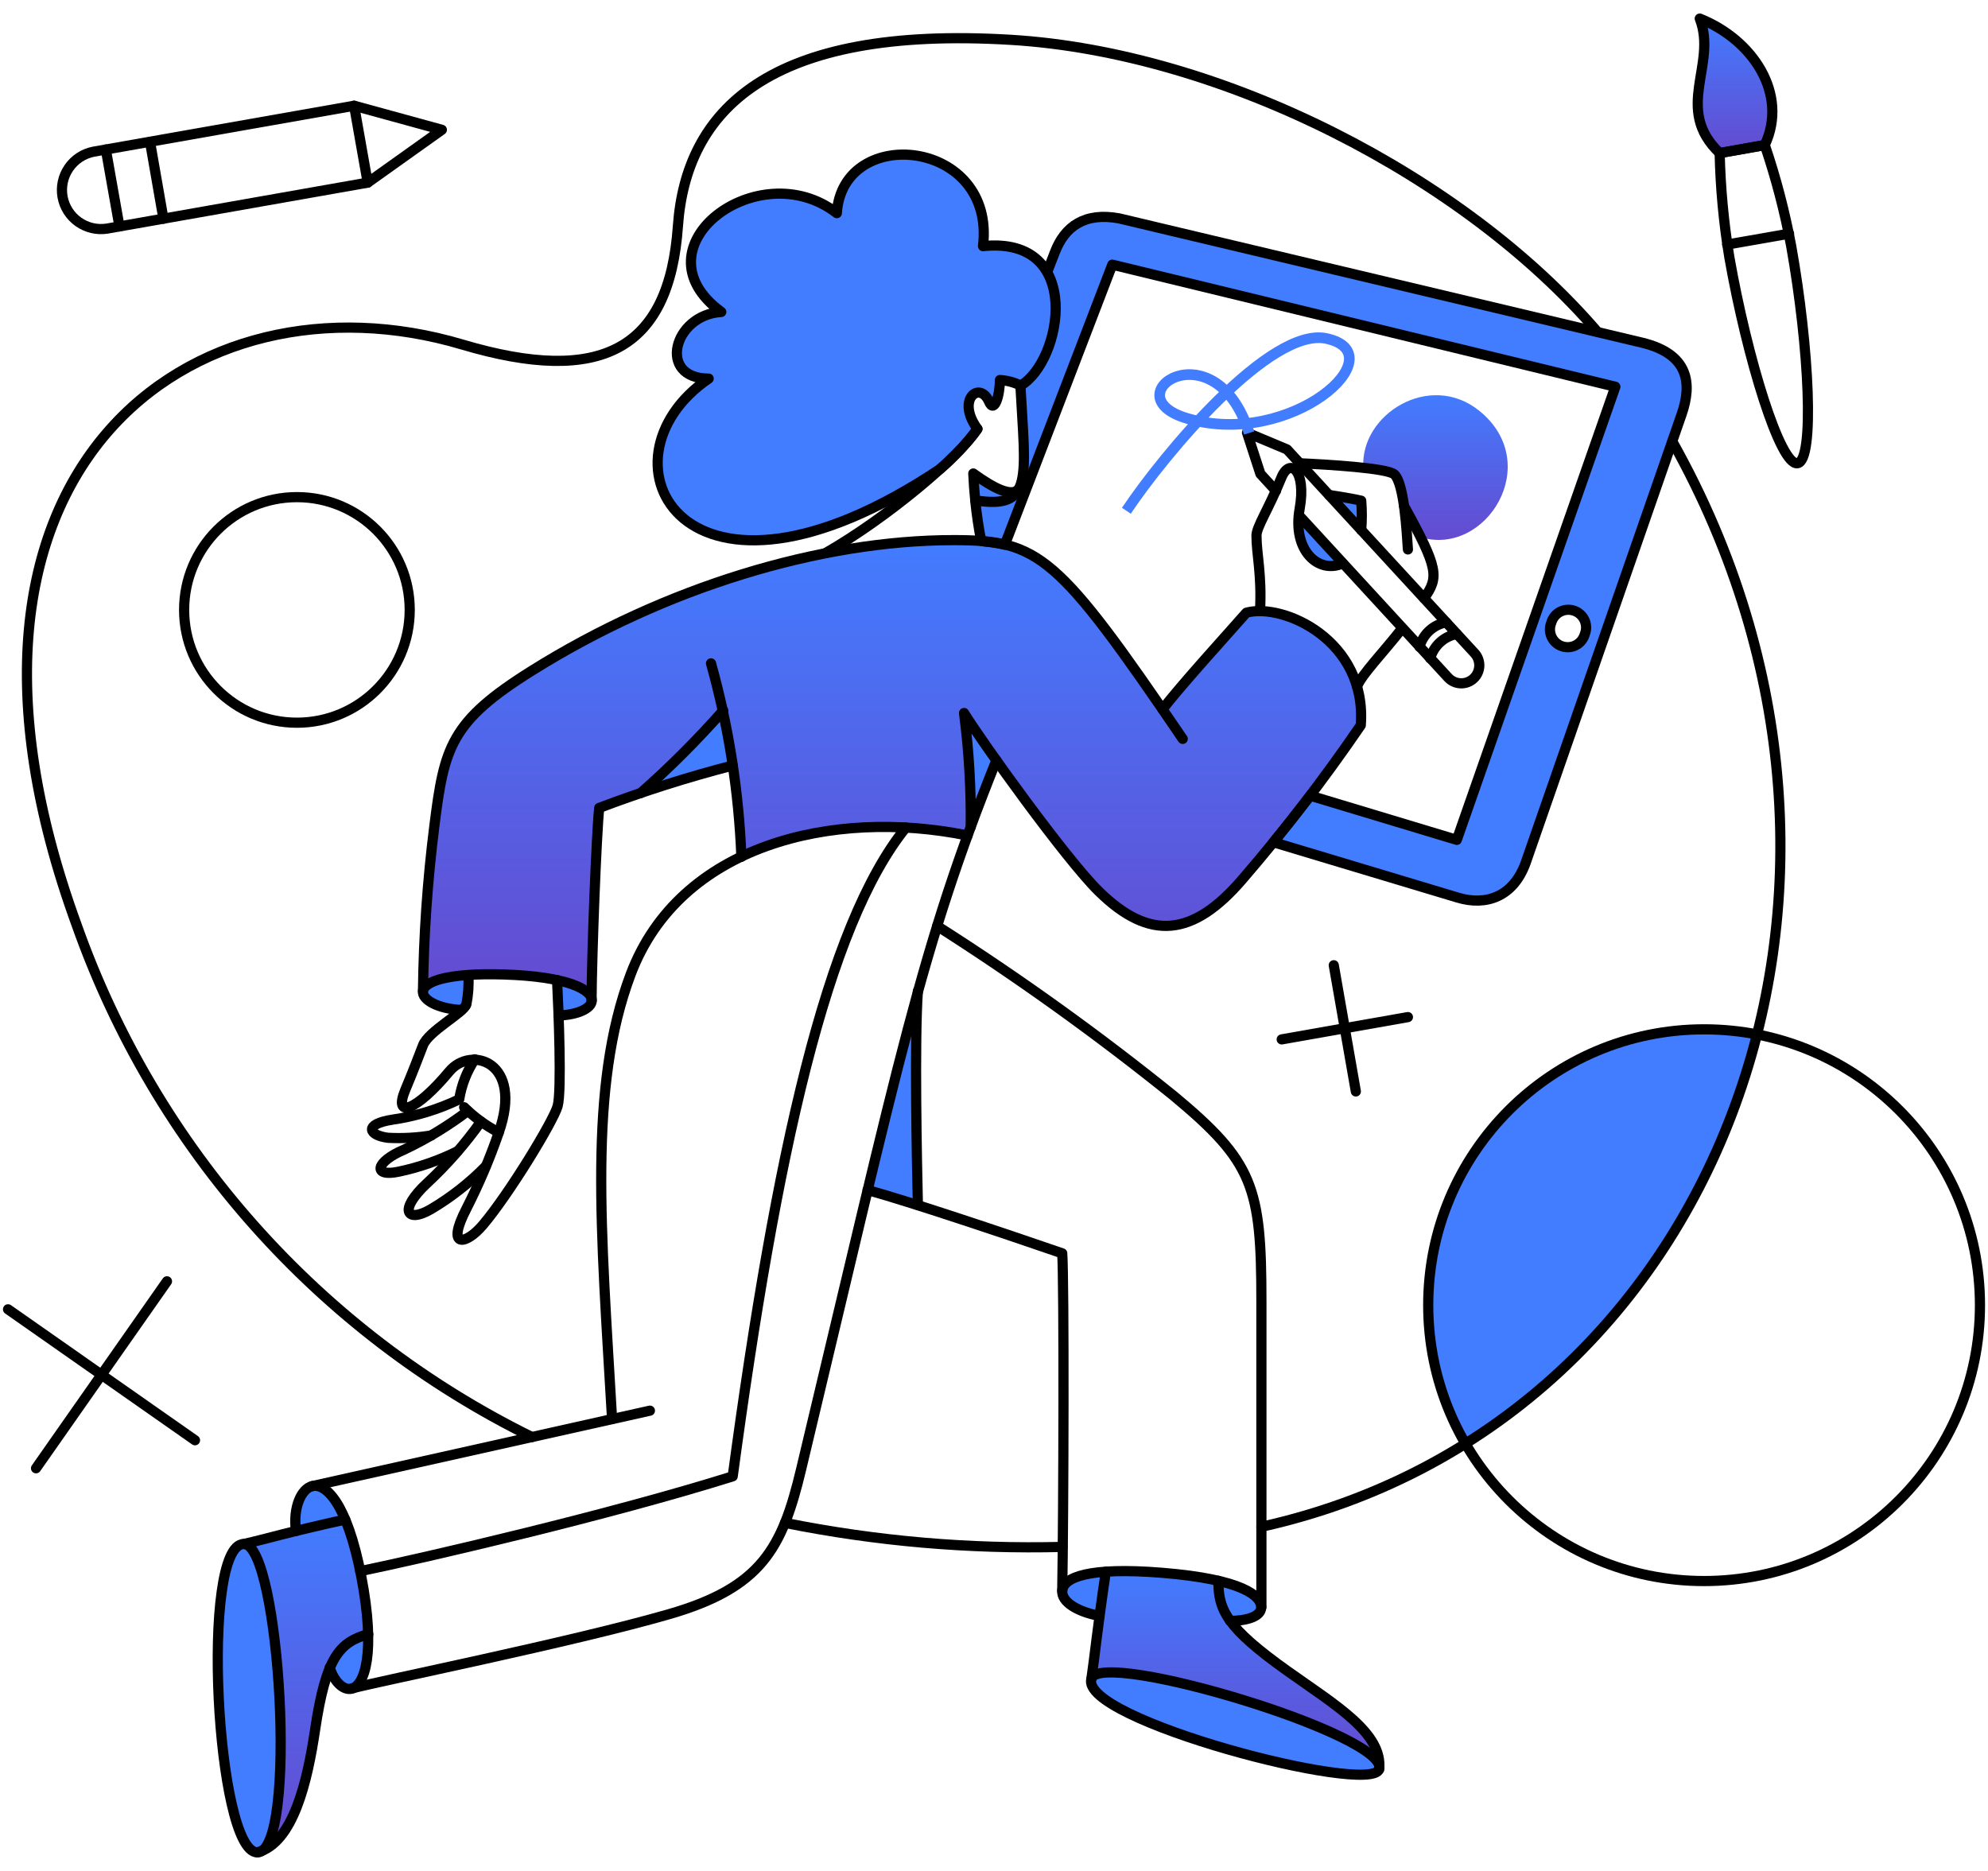 <svg xmlns="http://www.w3.org/2000/svg" width="136" height="128" viewBox="0 0 136 128" fill="none"><g clip-path="url(#clip0_1862_63045)"><path d="M85.252 41.93C84.213 43.104 80.637 47.042 79.519 48.541C72.324 38.078 70.908 36.968 65.219 36.968C55.219 37.02 44.811 40.646 36.392 45.883C30.807 49.362 30.348 51.104 29.701 56.5C29.219 60.254 28.958 64.033 28.92 67.818C29.17 66.02 40.454 66.393 40.454 68.465C40.481 65.052 40.791 57.093 40.98 55.285C41.722 55.016 42.72 54.651 43.813 54.274C45.813 52.51 47.701 50.622 49.465 48.621C50.147 51.915 50.562 55.258 50.706 58.617C55.335 56.397 61.089 56.122 66.179 57.161C66.247 56.972 66.328 56.769 66.392 56.581C66.422 53.974 66.269 51.368 65.934 48.783C67.432 51.16 73.026 58.88 75.164 60.978C78.643 64.405 81.625 64.094 84.984 60.169C87.886 56.811 90.593 53.288 93.09 49.62C93.55 44.557 88.475 41.088 85.252 41.93Z" fill="url(#paint0_linear_1862_63045)"></path><path d="M84.147 110.904C83.556 110.118 83.268 109.146 83.337 108.165C80.811 107.632 78.227 107.419 75.648 107.531C75.174 110.513 74.887 113.333 74.663 114.844C75.284 112.848 93.954 118.379 94.359 120.834C94.459 117.293 86.845 114.449 84.147 110.904Z" fill="url(#paint1_linear_1862_63045)"></path><path d="M117.642 10.472C114.472 7.45 117.507 4.428 116.279 1.272C119.908 2.715 122.363 6.425 120.731 9.919L117.642 10.472Z" fill="url(#paint2_linear_1862_63045)"></path><path d="M23.617 103.958C20.2 104.675 18.15 105.289 16.683 105.617C19.044 105.617 20.285 124.908 17.937 126.608C21.407 125.148 21.158 117.34 22.552 114.089C22.756 113.513 23.106 112.999 23.567 112.597C24.027 112.195 24.584 111.919 25.183 111.796C25.092 109.116 24.563 106.468 23.617 103.958Z" fill="url(#paint3_linear_1862_63045)"></path><path d="M101.198 28.104C97.812 25.366 93.037 28.347 93.266 32.003C93.999 32.019 94.722 32.175 95.396 32.461C95.796 33.118 96.023 33.865 96.057 34.633C96.516 35.47 96.88 36.158 97.177 36.751C101.67 38.114 105.65 31.696 101.198 28.104Z" fill="url(#paint4_linear_1862_63045)"></path><path d="M112.355 23.45L76.553 14.94C74.206 14.508 72.843 15.493 72.169 17.246L69.537 24.022C70.296 30.092 70.224 32.879 69.66 33.569C69.174 34.163 68.054 34.446 66.705 34.244C66.843 35.183 67.027 36.115 67.258 37.036C67.758 37.079 68.254 37.155 68.742 37.266L76.094 18.108L110.507 26.458L99.661 57.458L89.638 54.436C88.869 55.434 88.033 56.5 87.116 57.62L99.729 61.41C101.658 61.991 103.52 61.37 104.369 59.036L115.04 28.346C115.768 26.242 115.553 24.232 112.355 23.45ZM108.416 43.388C108.372 43.547 108.296 43.696 108.193 43.825C108.089 43.953 107.96 44.06 107.814 44.137C107.668 44.214 107.508 44.261 107.343 44.274C107.178 44.287 107.012 44.266 106.856 44.213C106.699 44.16 106.556 44.075 106.433 43.964C106.31 43.853 106.212 43.718 106.143 43.568C106.074 43.418 106.037 43.255 106.034 43.09C106.03 42.924 106.061 42.76 106.123 42.607C106.167 42.447 106.243 42.299 106.347 42.17C106.45 42.041 106.579 41.935 106.725 41.858C106.871 41.78 107.032 41.734 107.197 41.721C107.361 41.708 107.527 41.728 107.684 41.782C107.84 41.835 107.984 41.92 108.107 42.031C108.229 42.142 108.328 42.276 108.397 42.427C108.465 42.577 108.502 42.74 108.506 42.905C108.509 43.071 108.479 43.235 108.416 43.388Z" fill="#427CFF"></path><path d="M88.856 35.293L91.851 38.571C90.299 39.246 88.6 37.872 88.856 35.293Z" fill="#427CFF"></path><path d="M93.12 34.267C92.742 34.173 91.906 34.025 90.919 33.876L93.12 36.277C93.174 35.608 93.174 34.936 93.12 34.267Z" fill="#427CFF"></path><path d="M83.353 108.153C85.673 108.693 86.293 109.421 86.293 109.961C86.293 110.649 85.157 110.891 84.163 110.891C83.576 110.104 83.289 109.134 83.353 108.153Z" fill="#427CFF"></path><path d="M75.65 107.533C75.474 108.72 75.326 109.705 75.218 110.555C73.626 110.245 72.609 109.57 72.668 108.828C72.718 108.207 73.559 107.682 75.65 107.533Z" fill="#427CFF"></path><path d="M21.339 101.678C21.961 101.52 22.823 102.069 23.619 103.971C22.199 104.281 21.123 104.539 20.246 104.752C20.03 103.094 20.625 101.858 21.339 101.678Z" fill="#427CFF"></path><path d="M25.184 111.795C24.588 111.925 24.034 112.204 23.575 112.605C23.115 113.005 22.764 113.516 22.553 114.089C22.837 114.977 23.596 115.916 24.291 115.421C24.797 115.06 25.232 113.937 25.184 111.795Z" fill="#427CFF"></path><path d="M62.781 67.926C62.538 71.366 62.713 79.555 62.781 82.442C61.432 82.01 60.245 81.646 59.354 81.403C60.676 75.966 61.728 71.69 62.781 67.926Z" fill="#427CFF"></path><path d="M28.934 67.792C28.853 68.385 29.96 69.006 31.561 69.087C31.706 68.977 31.821 68.833 31.899 68.668C32.023 68.019 32.068 67.359 32.033 66.699C29.892 66.847 29.002 67.319 28.934 67.792Z" fill="#427CFF"></path><path d="M40.453 68.314C40.334 67.865 39.626 67.382 38.097 67.076C38.137 67.67 38.164 68.533 38.205 69.49C39.098 69.462 40.666 69.122 40.453 68.314Z" fill="#427CFF"></path><path d="M49.479 48.608C49.722 49.768 49.951 51.049 50.14 52.371C48.01 52.894 45.907 53.525 43.84 54.259C45.83 52.488 47.713 50.601 49.479 48.608Z" fill="#427CFF"></path><path d="M68.162 52.034C67.528 53.626 66.948 55.123 66.408 56.578C66.438 53.971 66.284 51.366 65.95 48.781C66.327 49.39 67.148 50.604 68.162 52.034Z" fill="#427CFF"></path><path d="M85.839 116.554C80.672 114.895 75.009 113.759 74.665 114.843C74.209 116.294 79.384 118.398 84.543 119.832C89.016 121.076 93.481 121.816 94.245 121.188C95.717 119.981 87.668 117.141 85.839 116.554Z" fill="#427CFF"></path><path d="M19.069 115.191C18.738 110.267 17.843 105.632 16.672 105.632C15.246 105.625 14.755 110.361 14.926 115.347C15.117 120.885 16.126 126.73 17.589 126.73C19.65 126.271 19.21 117.28 19.069 115.191Z" fill="#427CFF"></path><path d="M120.193 70.773C116.636 70.077 112.954 70.419 109.587 71.76C106.22 73.102 103.31 75.385 101.207 78.336C99.103 81.288 97.895 84.784 97.726 88.404C97.558 92.024 98.435 95.617 100.255 98.751C110.305 92.465 117.239 82.375 120.193 70.773Z" fill="#427CFF"></path><path d="M66.598 32.392C68.001 33.404 69.296 34.065 69.728 33.431C69.309 34.267 68.433 34.51 66.733 34.24C66.665 33.62 66.625 32.999 66.598 32.392Z" fill="#427CFF"></path><path d="M71.319 18.174C70.564 17.216 69.255 16.636 67.245 16.852C68.135 9.5 57.654 8.448 57.249 14.599C51.894 10.431 43.287 16.893 49.344 21.344C46.052 21.547 44.96 25.904 48.48 25.904C40.359 31.448 46.754 43.792 64.318 32.081C65.264 31.267 66.115 30.349 66.854 29.342C65.356 27.305 67.029 26.024 67.65 27.481C68.001 28.317 68.392 27.036 68.392 25.997C68.886 26.026 69.369 26.155 69.812 26.375C71.835 25.202 73.183 20.521 71.319 18.174Z" fill="#427CFF"></path><path d="M117.643 10.471C114.473 7.45 117.508 4.428 116.281 1.271C119.909 2.715 122.365 6.424 120.732 9.918L117.643 10.471Z" stroke="black" stroke-width="0.696" stroke-linecap="round" stroke-linejoin="round"></path><path d="M67.258 37.036C67.757 37.078 68.253 37.155 68.742 37.265L76.094 18.107L110.507 26.458L99.661 57.458L89.638 54.436C88.869 55.434 88.033 56.5 87.115 57.62L99.728 61.41C101.658 61.99 103.519 61.37 104.369 59.036L115.04 28.346C115.768 26.242 115.552 24.232 112.355 23.449L76.553 14.939C74.205 14.508 72.843 15.492 72.168 17.246L71.623 18.649M108.416 43.388C108.372 43.547 108.296 43.696 108.192 43.824C108.089 43.953 107.96 44.06 107.814 44.137C107.668 44.214 107.507 44.261 107.343 44.274C107.178 44.287 107.012 44.266 106.855 44.213C106.699 44.16 106.555 44.075 106.432 43.964C106.309 43.853 106.212 43.718 106.143 43.568C106.074 43.417 106.037 43.254 106.033 43.089C106.03 42.924 106.06 42.76 106.123 42.607C106.167 42.447 106.243 42.299 106.346 42.17C106.45 42.041 106.579 41.935 106.725 41.857C106.871 41.78 107.032 41.733 107.196 41.72C107.361 41.707 107.527 41.728 107.683 41.781C107.84 41.835 107.984 41.919 108.106 42.03C108.229 42.141 108.327 42.276 108.396 42.426C108.465 42.577 108.502 42.74 108.506 42.905C108.509 43.07 108.479 43.234 108.416 43.388Z" stroke="black" stroke-width="0.696" stroke-linejoin="round"></path><path d="M2.465 100.45L11.423 87.661" stroke="black" stroke-width="0.696" stroke-linecap="round" stroke-linejoin="round"></path><path d="M0.55 89.576L13.339 98.533" stroke="black" stroke-width="0.696" stroke-linecap="round" stroke-linejoin="round"></path><path d="M87.682 71.109L96.316 69.584" stroke="black" stroke-width="0.696" stroke-linecap="round" stroke-linejoin="round"></path><path d="M91.244 66.036L92.754 74.67" stroke="black" stroke-width="0.696" stroke-linecap="round" stroke-linejoin="round"></path><path d="M116.577 108.166C127 108.166 135.45 99.716 135.45 89.294C135.45 78.871 127 70.421 116.577 70.421C106.155 70.421 97.705 78.871 97.705 89.294C97.705 99.716 106.155 108.166 116.577 108.166Z" stroke="black" stroke-width="0.696" stroke-linecap="round" stroke-linejoin="round"></path><path d="M20.313 49.443C24.574 49.443 28.029 45.988 28.029 41.727C28.029 37.465 24.574 34.011 20.313 34.011C16.051 34.011 12.596 37.465 12.596 41.727C12.596 45.988 16.051 49.443 20.313 49.443Z" stroke="black" stroke-width="0.696" stroke-linecap="round" stroke-linejoin="round"></path><path d="M53.701 104.186C59.947 105.441 66.313 105.993 72.681 105.831" stroke="black" stroke-width="0.696" stroke-linecap="round" stroke-linejoin="round"></path><path d="M86.292 104.456C117.478 97.537 131.567 60.803 114.406 30.203M36.393 98.317C21.838 91.149 10.661 78.577 5.245 63.284C-6.168 31.987 13.3 18.123 31.617 23.569C41.154 26.404 45.782 23.92 46.376 15.475C46.929 7.61 52.514 1.712 69.187 2.727C83.636 3.608 100.175 12.092 109.278 22.698" stroke="black" stroke-width="0.696" stroke-linecap="round" stroke-linejoin="round"></path><path d="M24.225 7.234L6.404 10.377C5.715 10.51 5.106 10.909 4.709 11.487C4.311 12.065 4.157 12.775 4.279 13.466C4.402 14.157 4.79 14.772 5.362 15.178C5.934 15.584 6.642 15.75 7.335 15.638L25.155 12.495L30.228 8.88L24.225 7.234Z" stroke="black" stroke-width="0.696" stroke-linecap="round" stroke-linejoin="round"></path><path d="M7.241 10.228L8.172 15.489" stroke="black" stroke-width="0.696" stroke-linecap="round" stroke-linejoin="round"></path><path d="M10.263 9.703L11.181 14.964" stroke="black" stroke-width="0.696" stroke-linecap="round" stroke-linejoin="round"></path><path d="M24.225 7.234L25.155 12.495" stroke="black" stroke-width="0.696" stroke-linecap="round" stroke-linejoin="round"></path><path d="M117.643 10.472C117.697 12.859 117.918 15.239 118.304 17.595C119.53 24.558 121.798 31.894 122.972 31.692C124.145 31.489 123.775 23.811 122.54 16.853C122.103 14.506 121.499 12.193 120.733 9.932L117.643 10.472Z" stroke="black" stroke-width="0.696" stroke-linecap="round" stroke-linejoin="round"></path><path d="M118.156 16.731L122.392 15.989" stroke="black" stroke-width="0.696" stroke-linecap="round" stroke-linejoin="round"></path><path d="M31.564 69.098C29.959 69.017 28.855 68.397 28.937 67.803C29.021 67.169 30.542 66.55 34.454 66.667C38.879 66.804 40.517 67.719 40.484 68.462C40.462 68.988 39.513 69.433 38.218 69.473" stroke="black" stroke-width="0.696" stroke-linecap="round" stroke-linejoin="round"></path><path d="M79.534 48.526C80.654 47.029 84.228 43.103 85.267 41.916C87.79 41.228 93.537 43.818 93.091 49.619C90.589 53.284 87.882 56.805 84.984 60.165C81.616 64.083 78.659 64.412 75.163 60.975C72.912 58.761 67.164 50.751 65.95 48.78C66.285 51.365 66.438 53.97 66.408 56.577" stroke="black" stroke-width="0.696" stroke-linecap="round" stroke-linejoin="round"></path><path d="M80.91 50.55C72.344 37.95 71.09 36.952 65.235 36.952C56.102 36.952 45.471 40.201 36.409 45.869C30.823 49.361 30.389 51.106 29.718 56.485C29.243 60.24 28.983 64.019 28.937 67.803" stroke="black" stroke-width="0.696" stroke-linecap="round" stroke-linejoin="round"></path><path d="M68.162 52.02C62.995 64.903 61.638 71.96 54.807 100.513C53.516 105.926 52.096 108.605 45.769 110.433C39.157 112.343 25.965 115.006 24.05 115.519" stroke="black" stroke-width="0.696" stroke-linecap="round" stroke-linejoin="round"></path><path d="M20.245 104.74C20.032 103.107 20.623 101.865 21.338 101.677C22.268 101.433 23.741 102.797 24.711 107.829C25.737 113.154 24.924 115.324 24.05 115.532C23.496 115.663 22.863 115.06 22.552 114.088" stroke="black" stroke-width="0.696" stroke-linecap="round" stroke-linejoin="round"></path><path d="M21.338 101.676C26.06 100.624 43.287 96.777 44.46 96.51" stroke="black" stroke-width="0.696" stroke-linecap="round" stroke-linejoin="round"></path><path d="M66.192 57.16C56.911 55.271 46.487 57.822 43.15 66.643C40.224 74.387 41.126 84.153 41.872 97.077" stroke="black" stroke-width="0.696" stroke-linecap="round" stroke-linejoin="round"></path><path d="M48.641 45.384C49.845 49.699 50.542 54.141 50.719 58.617" stroke="black" stroke-width="0.696" stroke-linecap="round" stroke-linejoin="round"></path><path d="M40.467 68.465C40.493 65.066 40.804 57.08 40.993 55.272C43.982 54.139 47.03 53.171 50.125 52.372" stroke="black" stroke-width="0.696" stroke-linecap="round" stroke-linejoin="round"></path><path d="M16.684 105.63C19.153 105.636 20.407 126.742 17.601 126.729C14.795 126.715 13.676 105.623 16.684 105.63Z" stroke="black" stroke-width="0.696" stroke-linecap="round" stroke-linejoin="round"></path><path d="M16.684 105.631C18.246 105.28 19.571 104.85 23.618 103.958" stroke="black" stroke-width="0.696" stroke-linecap="round" stroke-linejoin="round"></path><path d="M25.196 111.794C23.254 112.362 22.307 113.293 21.554 118.35C21.036 121.829 20.07 126.093 17.601 126.728" stroke="black" stroke-width="0.696" stroke-linecap="round" stroke-linejoin="round"></path><path d="M75.217 110.554C73.625 110.244 72.621 109.568 72.668 108.841C72.727 107.909 74.489 107.198 79.48 107.6C85.039 108.047 86.279 109.191 86.279 109.96C86.279 110.648 85.143 110.891 84.149 110.891" stroke="black" stroke-width="0.696" stroke-linecap="round" stroke-linejoin="round"></path><path d="M74.665 114.844C75.312 112.78 95.112 118.729 94.346 121.049C93.752 122.844 73.788 117.636 74.665 114.844Z" stroke="black" stroke-width="0.696" stroke-linecap="round" stroke-linejoin="round"></path><path d="M74.665 114.843C74.894 113.292 75.056 111.525 75.649 107.53" stroke="black" stroke-width="0.696" stroke-linecap="round" stroke-linejoin="round"></path><path d="M83.352 108.152C83.338 110.149 83.92 111.364 88.087 114.329C91.353 116.651 94.63 118.579 94.346 121.047" stroke="black" stroke-width="0.696" stroke-linecap="round" stroke-linejoin="round"></path><path d="M64.115 63.353C69.723 66.926 75.127 70.808 80.303 74.981C85.737 79.504 86.293 81.187 86.293 89.024V109.961" stroke="black" stroke-width="0.696" stroke-linecap="round" stroke-linejoin="round"></path><path d="M72.668 108.841C72.762 103.431 72.803 87.754 72.668 85.746C68.594 84.343 62.28 82.225 59.353 81.415" stroke="black" stroke-width="0.696" stroke-linecap="round" stroke-linejoin="round"></path><path d="M61.969 56.62C56.533 63.352 53.106 78.919 50.125 101.002C41.802 103.619 29.202 106.547 24.643 107.491" stroke="black" stroke-width="0.696" stroke-linecap="round" stroke-linejoin="round"></path><path d="M38.109 67.049C38.217 69.167 38.433 74.646 38.149 75.669C37.866 76.692 34.832 81.687 33.023 83.817C31.877 85.166 30.467 85.474 31.917 82.671C32.77 80.996 33.506 79.264 34.118 77.488C35.838 72.592 32.201 71.54 30.745 73.292C28.522 75.965 26.856 76.636 27.737 74.533C28.275 73.251 28.56 72.483 28.938 71.512C29.316 70.54 31.744 69.272 31.906 68.706C32.035 68.058 32.081 67.396 32.041 66.736" stroke="black" stroke-width="0.696" stroke-linecap="round" stroke-linejoin="round"></path><path d="M33.237 79.783C32.12 80.922 30.86 81.911 29.487 82.724C27.813 83.704 27.234 82.791 29.203 80.956C30.579 79.678 31.82 78.261 32.907 76.728" stroke="black" stroke-width="0.696" stroke-linecap="round" stroke-linejoin="round"></path><path d="M31.753 75.75C32.45 76.441 33.248 77.022 34.12 77.473" stroke="black" stroke-width="0.696" stroke-linecap="round" stroke-linejoin="round"></path><path d="M31.308 78.757C30.028 79.393 28.673 79.865 27.274 80.16C25.454 80.541 25.697 79.476 27.625 78.663C29.174 77.93 30.643 77.039 32.009 76.005" stroke="black" stroke-width="0.696" stroke-linecap="round" stroke-linejoin="round"></path><path d="M29.513 77.679C28.532 77.841 27.537 77.894 26.545 77.841C25.223 77.679 24.845 76.906 26.855 76.599C28.437 76.371 29.975 75.903 31.415 75.21C31.571 74.232 31.934 73.298 32.48 72.472" stroke="black" stroke-width="0.696" stroke-linecap="round" stroke-linejoin="round"></path><path d="M62.793 82.44C62.726 79.513 62.55 71.162 62.793 67.803" stroke="black" stroke-width="0.696" stroke-linecap="round" stroke-linejoin="round"></path><path d="M43.826 54.26C45.826 52.496 47.714 50.608 49.478 48.608" stroke="black" stroke-width="0.696" stroke-linecap="round" stroke-linejoin="round"></path><path d="M87.29 33.58L86.225 32.42L85.308 29.6L88.046 30.747L100.872 44.682C101.094 44.922 101.212 45.24 101.199 45.566C101.186 45.893 101.045 46.2 100.805 46.422C100.565 46.644 100.247 46.762 99.921 46.749C99.594 46.736 99.286 46.595 99.065 46.355L88.88 35.279" stroke="black" stroke-width="0.696" stroke-linecap="round" stroke-linejoin="round"></path><path d="M98.932 42.578C98.502 42.657 98.102 42.856 97.78 43.152C97.458 43.448 97.226 43.829 97.11 44.251" stroke="black" stroke-width="0.696" stroke-linecap="round" stroke-linejoin="round"></path><path d="M99.661 43.374C99.231 43.453 98.832 43.652 98.51 43.948C98.188 44.244 97.956 44.624 97.84 45.046" stroke="black" stroke-width="0.696" stroke-linecap="round" stroke-linejoin="round"></path><path d="M86.198 41.808C86.333 39.286 85.956 37.923 85.956 36.642C85.956 36.048 86.779 34.847 87.655 32.689C88.236 31.259 89.381 32.176 88.91 34.807C88.396 37.68 90.205 39.286 91.864 38.544" stroke="black" stroke-width="0.696" stroke-linecap="round" stroke-linejoin="round"></path><path d="M90.92 33.864C91.904 34.012 92.741 34.16 93.121 34.255C93.175 34.924 93.175 35.596 93.121 36.265" stroke="black" stroke-width="0.696" stroke-linecap="round" stroke-linejoin="round"></path><path d="M88.91 31.695C90.744 31.776 94.953 32.019 95.398 32.464C96.073 33.138 96.235 36.43 96.316 37.59" stroke="black" stroke-width="0.696" stroke-linecap="round" stroke-linejoin="round"></path><path d="M96.06 34.632C98.42 38.908 98.447 39.488 97.422 40.931" stroke="black" stroke-width="0.696" stroke-linecap="round" stroke-linejoin="round"></path><path d="M95.925 42.984C94.643 44.63 93.156 46.141 92.835 46.964" stroke="black" stroke-width="0.696" stroke-linecap="round" stroke-linejoin="round"></path><path d="M64.335 32.07C65.279 31.26 66.129 30.345 66.867 29.344C65.383 27.307 67.036 26.028 67.662 27.482C68.023 28.32 68.404 27.037 68.404 25.998C68.898 26.029 69.381 26.157 69.824 26.376C72.671 24.717 74.195 16.123 67.248 16.838C68.135 9.486 57.639 8.448 57.248 14.583C51.893 10.428 43.286 16.904 49.343 21.342C46.051 21.544 44.959 25.901 48.48 25.901C40.342 31.45 46.757 43.813 64.335 32.07Z" stroke="black" stroke-width="0.696" stroke-linecap="round" stroke-linejoin="round"></path><path d="M56.466 37.842C60.661 35.441 65.585 31.31 66.867 29.344" stroke="black" stroke-width="0.696" stroke-linecap="round" stroke-linejoin="round"></path><path d="M67.123 37.006C66.943 36.083 66.808 35.16 66.715 34.23C70.725 34.868 70.145 32.718 69.807 26.376" stroke="black" stroke-width="0.696" stroke-linecap="round" stroke-linejoin="round"></path><path d="M66.716 34.23C66.654 33.618 66.611 33.008 66.584 32.393C67.987 33.418 69.282 34.066 69.713 33.418" stroke="black" stroke-width="0.696" stroke-linecap="round" stroke-linejoin="round"></path><path d="M77.054 34.944C79.638 31.076 86.919 22.32 90.754 23.161C95.548 24.213 88.365 30.696 81.243 28.634C75.951 27.102 83.095 22.202 85.454 29.622" stroke="#427CFF" stroke-width="0.728"></path></g><defs><linearGradient id="paint0_linear_1862_63045" x1="61.02" y1="36.968" x2="61.02" y2="68.465" gradientUnits="userSpaceOnUse"><stop stop-color="#427CFF"></stop><stop offset="1" stop-color="#654ACF"></stop></linearGradient><linearGradient id="paint1_linear_1862_63045" x1="84.511" y1="107.502" x2="84.511" y2="120.834" gradientUnits="userSpaceOnUse"><stop stop-color="#427CFF"></stop><stop offset="1" stop-color="#654ACF"></stop></linearGradient><linearGradient id="paint2_linear_1862_63045" x1="118.694" y1="1.272" x2="118.694" y2="10.472" gradientUnits="userSpaceOnUse"><stop stop-color="#427CFF"></stop><stop offset="1" stop-color="#654ACF"></stop></linearGradient><linearGradient id="paint3_linear_1862_63045" x1="20.933" y1="103.958" x2="20.933" y2="126.608" gradientUnits="userSpaceOnUse"><stop stop-color="#427CFF"></stop><stop offset="1" stop-color="#654ACF"></stop></linearGradient><linearGradient id="paint4_linear_1862_63045" x1="98.201" y1="27.037" x2="98.201" y2="36.938" gradientUnits="userSpaceOnUse"><stop stop-color="#427CFF"></stop><stop offset="1" stop-color="#654ACF"></stop></linearGradient><clipPath id="clip0_1862_63045"><rect width="136" height="128" fill="white"></rect></clipPath></defs></svg>